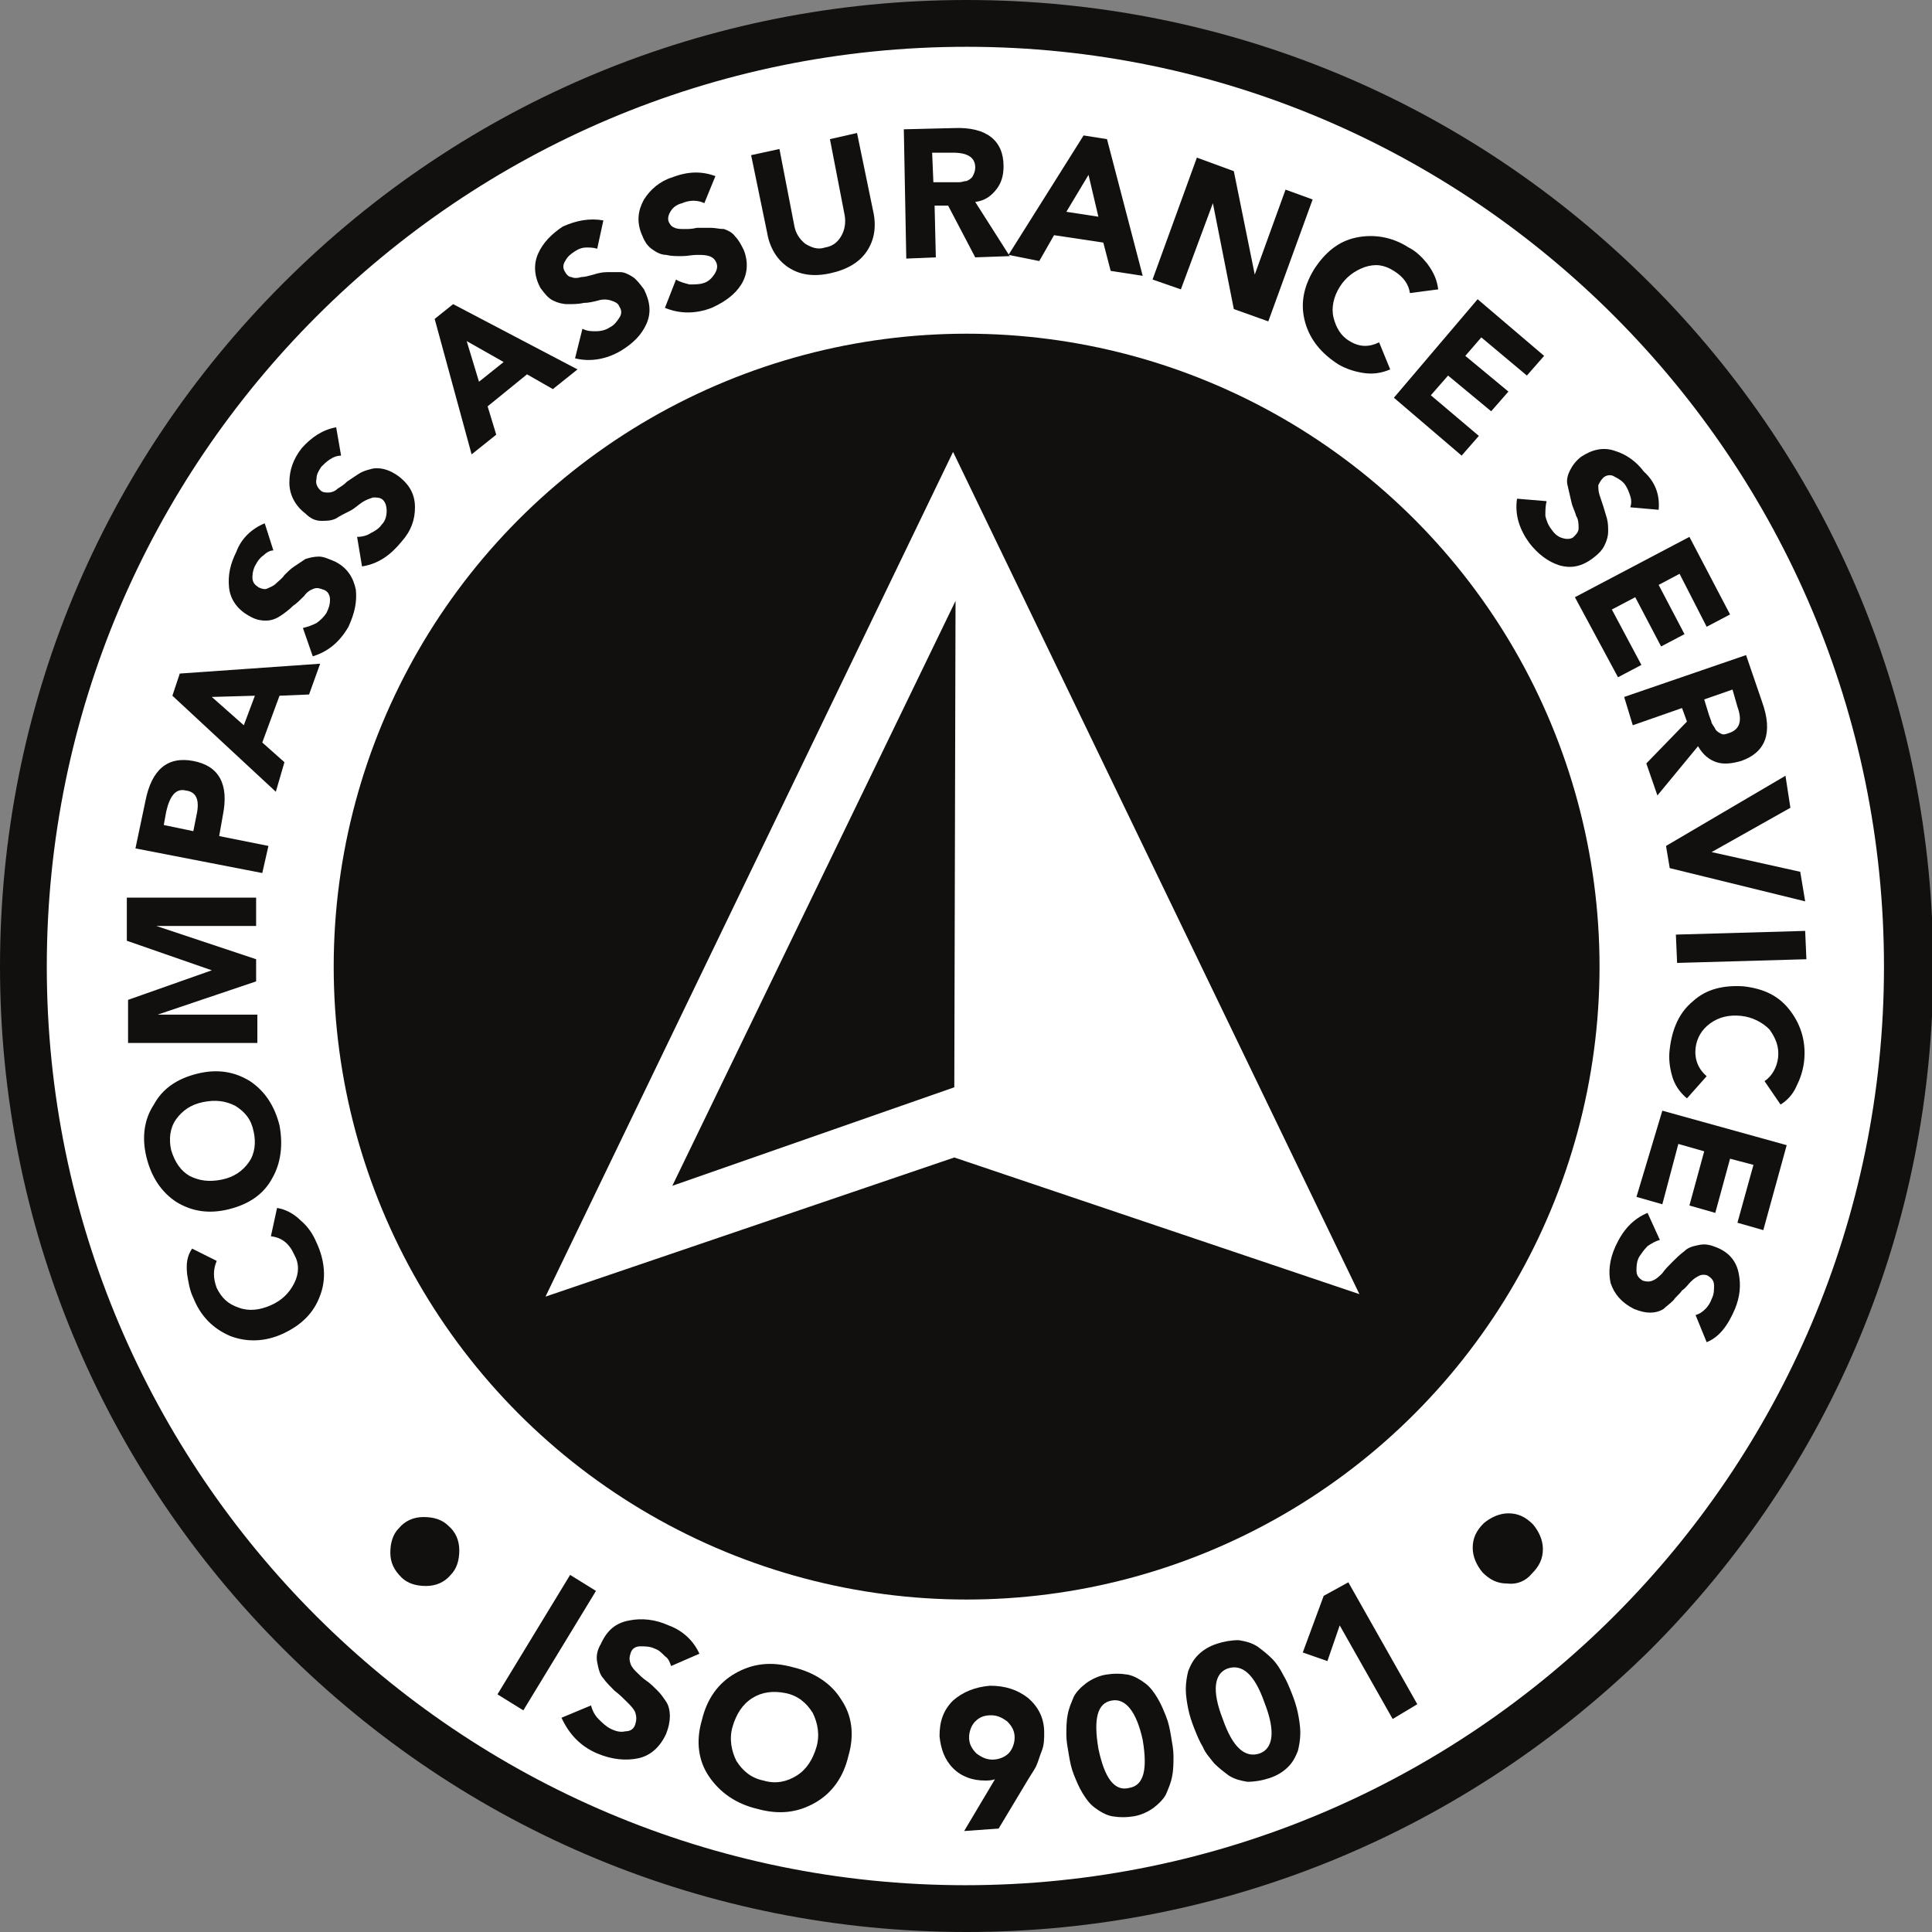 <?xml version="1.0" encoding="utf-8"?>
<!-- Generator: Adobe Illustrator 27.8.1, SVG Export Plug-In . SVG Version: 6.00 Build 0)  -->
<svg version="1.1" id="Layer_1" xmlns="http://www.w3.org/2000/svg" xmlns:xlink="http://www.w3.org/1999/xlink" x="0px" y="0px"
	 viewBox="0 0 156.9 156.9" style="enable-background:new 0 0 156.9 156.9;" xml:space="preserve">
<rect x="0" y="0" width="156.9" height="156.9" fill="#808080" stroke="none"/>
<style type="text/css">
	.st0{fill:#007EC6;}
	.st1{display:none;}
	.st2{display:inline;}
	.st3{fill:#FFFFFF;}
	.st4{opacity:0.75;}
	.st5{clip-path:url(#SVGID_00000075125464095794499790000003230709579747823239_);}
	.st6{fill-rule:evenodd;clip-rule:evenodd;fill:#12100E;}
	.st7{fill:#67B731;stroke:#67B731;stroke-width:0.585;stroke-miterlimit:10;}
	.st8{clip-path:url(#SVGID_00000018941429933584530090000016034436829334579376_);}
	.st9{clip-path:url(#SVGID_00000077289667587173412400000007515666405466714036_);}
	.st10{fill:none;stroke:#67B731;stroke-width:0.585;stroke-miterlimit:10;}
	.st11{clip-path:url(#SVGID_00000071527742464298046480000006189993981354456970_);}
	.st12{clip-path:url(#SVGID_00000112629991418276865710000015333893794500170898_);}
	.st13{fill-rule:evenodd;clip-rule:evenodd;fill:#95C323;}
	.st14{clip-path:url(#SVGID_00000000902964212912381550000010156533524786680760_);}
	.st15{fill:none;stroke:#67B731;stroke-width:0.907;stroke-miterlimit:10;}
	.st16{fill-rule:evenodd;clip-rule:evenodd;fill:#FFFFFF;}
	.st17{display:inline;fill:url(#SVGID_1_);}
	.st18{display:inline;fill:url(#SVGID_00000134969916678090014560000002884285200010852236_);}
	.st19{display:inline;fill:url(#SVGID_00000061430515344949768250000014276446845337734048_);}
	.st20{display:inline;fill:url(#SVGID_00000147182782655684638950000011136805044477321910_);}
	.st21{display:inline;fill:url(#SVGID_00000083808068595974396780000003033104341561239474_);}
	.st22{clip-path:url(#SVGID_00000024696577247086506990000005833585278513736117_);}
	.st23{clip-path:url(#SVGID_00000024696577247086506990000005833585278513736117_);fill:#DB0E13;}
	.st24{fill:#12100E;}
</style>
<g>
	<circle class="st3" cx="78.5" cy="78.5" r="76.5"/>
	<path class="st24" d="M78.5,156.9c-21,0-40.7-8.2-55.5-23S0,99.4,0,78.5c0-21,8.2-40.7,23-55.5C37.8,8.2,57.5,0,78.5,0
		c21,0,40.7,8.2,55.5,23c14.8,14.8,23,34.5,23,55.5s-8.2,40.7-23,55.5C119.1,148.7,99.4,156.9,78.5,156.9z M78.5,3.8
		C37.3,3.8,3.8,37.3,3.8,78.5s33.5,74.6,74.6,74.6c41.1,0,74.6-33.5,74.6-74.6S119.6,3.8,78.5,3.8z"/>
	<g>
		<path class="st24" d="M31.7,126.1c0-0.8,0.2-1.5,0.7-2c0.5-0.6,1.2-0.9,2-0.9c0.8,0,1.5,0.2,2,0.7c0.6,0.5,0.9,1.2,0.9,2
			c0,0.8-0.2,1.5-0.7,2c-0.5,0.6-1.2,0.9-2,0.9c-0.8,0-1.5-0.2-2-0.7C32,127.5,31.7,126.9,31.7,126.1z"/>
		<path class="st24" d="M40.4,137.6l5.9-9.7l2.1,1.3l-5.9,9.7L40.4,137.6z"/>
		<path class="st24" d="M56.8,134.3l-2.3,1c-0.1-0.3-0.2-0.6-0.5-0.8c-0.3-0.3-0.5-0.5-0.8-0.6c-0.4-0.2-0.8-0.2-1.2-0.2
			c-0.4,0-0.7,0.2-0.8,0.6c-0.1,0.3-0.1,0.5,0,0.8c0.1,0.3,0.3,0.5,0.5,0.7c0.2,0.2,0.5,0.5,0.8,0.7c0.3,0.2,0.6,0.5,0.9,0.8
			c0.3,0.3,0.5,0.6,0.7,0.9c0.2,0.3,0.3,0.7,0.3,1.2c0,0.4-0.1,0.9-0.3,1.4c-0.5,1.1-1.3,1.8-2.3,2c-1,0.2-2.1,0.1-3.3-0.4
			c-1.4-0.6-2.3-1.6-2.9-2.9l2.4-1c0.1,0.4,0.3,0.8,0.6,1.1c0.3,0.3,0.6,0.6,1,0.8c0.4,0.2,0.8,0.3,1.2,0.2c0.4,0,0.7-0.2,0.8-0.6
			c0.1-0.3,0.1-0.6,0-0.9c-0.1-0.3-0.4-0.6-0.7-0.9c-0.3-0.3-0.6-0.6-1-0.9c-0.3-0.3-0.7-0.7-0.9-1c-0.3-0.3-0.4-0.8-0.5-1.3
			c-0.1-0.5,0-1,0.3-1.5c0.5-1.1,1.2-1.7,2.3-1.9c1-0.2,2.1-0.1,3.2,0.4C55.4,132.4,56.3,133.2,56.8,134.3z"/>
		<path class="st24" d="M57.6,144.3c-0.9-1.3-1.1-2.9-0.6-4.6c0.4-1.7,1.3-3,2.7-3.8c1.4-0.8,2.9-1,4.7-0.5c1.7,0.4,3.1,1.3,3.9,2.6
			c0.9,1.3,1.1,2.9,0.6,4.6c-0.4,1.7-1.3,3-2.7,3.8c-1.4,0.8-2.9,1-4.7,0.5C59.8,146.5,58.5,145.6,57.6,144.3z M61.1,137.9
			c-0.8,0.5-1.3,1.3-1.6,2.3c-0.3,1-0.1,2,0.3,2.8c0.5,0.8,1.2,1.4,2.2,1.6c1,0.3,1.9,0.1,2.7-0.4c0.8-0.5,1.3-1.3,1.6-2.3
			c0.3-1,0.1-2-0.3-2.8c-0.5-0.8-1.2-1.4-2.2-1.6C62.8,137.3,61.9,137.4,61.1,137.9z"/>
		<path class="st24" d="M78.3,148.7l2.5-4.2c-0.3,0.1-0.6,0.1-0.8,0.1c-1,0-1.9-0.3-2.6-1c-0.7-0.7-1-1.6-1.1-2.6
			c0-1.2,0.3-2.1,1.1-2.9c0.8-0.7,1.8-1.1,3-1.2c1.2,0,2.2,0.3,3.1,1c0.8,0.7,1.3,1.6,1.3,2.8c0,0.5,0,1-0.2,1.5s-0.3,0.9-0.4,1.1
			c-0.1,0.3-0.4,0.7-0.7,1.2l-2.4,4L78.3,148.7z M79.2,139.8c-0.3,0.3-0.5,0.8-0.5,1.3c0,0.5,0.2,0.9,0.6,1.3
			c0.4,0.3,0.8,0.5,1.3,0.5c0.5,0,1-0.2,1.3-0.5c0.3-0.3,0.5-0.8,0.5-1.3c0-0.5-0.2-0.9-0.6-1.3c-0.4-0.3-0.8-0.5-1.3-0.5
			C80,139.3,79.6,139.4,79.2,139.8z"/>
		<path class="st24" d="M87.2,144.1c-0.2-0.5-0.3-1-0.4-1.6c-0.1-0.6-0.2-1.1-0.2-1.6c0-0.5,0-1.1,0.1-1.6c0.1-0.6,0.3-1,0.5-1.5
			c0.2-0.4,0.6-0.8,1-1.1c0.4-0.3,1-0.6,1.6-0.7c0.6-0.1,1.2-0.1,1.8,0c0.5,0.1,1,0.4,1.4,0.7c0.4,0.3,0.7,0.7,1,1.2
			c0.3,0.5,0.5,1,0.7,1.5c0.2,0.5,0.3,1,0.4,1.6c0.1,0.6,0.2,1.1,0.2,1.6c0,0.5,0,1.1-0.1,1.6c-0.1,0.6-0.3,1-0.5,1.5
			c-0.2,0.4-0.6,0.8-1,1.1c-0.4,0.3-1,0.6-1.6,0.7c-0.6,0.1-1.2,0.1-1.8,0c-0.5-0.1-1-0.4-1.4-0.7c-0.4-0.3-0.7-0.7-1-1.2
			C87.6,145.1,87.4,144.6,87.2,144.1z M90.3,138.1c-1.2,0.2-1.5,1.5-1.1,3.9c0.5,2.4,1.3,3.5,2.5,3.2c1.2-0.2,1.5-1.5,1.1-3.9
			C92.3,139,91.4,137.9,90.3,138.1z"/>
		<path class="st24" d="M97.7,141.9c-0.3-0.5-0.5-1-0.7-1.5c-0.2-0.5-0.4-1.1-0.5-1.6c-0.1-0.5-0.2-1.1-0.2-1.6
			c0-0.6,0.1-1.1,0.2-1.5c0.2-0.5,0.4-0.9,0.8-1.3c0.4-0.4,0.9-0.7,1.5-0.9c0.6-0.2,1.2-0.3,1.8-0.3c0.6,0.1,1,0.2,1.5,0.5
			c0.4,0.3,0.8,0.6,1.2,1c0.4,0.4,0.7,0.9,0.9,1.3c0.3,0.5,0.5,1,0.7,1.5c0.2,0.5,0.4,1.1,0.5,1.6c0.1,0.5,0.2,1.1,0.2,1.6
			c0,0.6-0.1,1.1-0.2,1.5c-0.2,0.5-0.4,0.9-0.8,1.3c-0.4,0.4-0.9,0.7-1.5,0.9c-0.6,0.2-1.2,0.3-1.8,0.3c-0.6-0.1-1-0.2-1.5-0.5
			c-0.4-0.3-0.8-0.6-1.2-1C98.3,142.8,97.9,142.4,97.7,141.9z M99.7,135.5c-1.1,0.4-1.3,1.8-0.4,4.1c0.8,2.3,1.8,3.2,3,2.8
			c1.1-0.4,1.3-1.8,0.4-4.1C101.9,136,100.9,135.1,99.7,135.5z"/>
		<path class="st24" d="M113.1,139.6l-4.3-7.6l-1,2.9l-2-0.7l1.7-4.6l2-1.1l5.6,9.9L113.1,139.6z"/>
		<path class="st24" d="M122.4,128.6c-0.8,0-1.4-0.3-2-0.9c-0.5-0.6-0.8-1.3-0.8-2c0-0.8,0.3-1.4,0.9-2c0.6-0.5,1.3-0.8,2-0.8
			c0.8,0,1.4,0.3,2,0.9c0.5,0.6,0.8,1.3,0.8,2c0,0.8-0.3,1.4-0.9,2C123.9,128.4,123.2,128.7,122.4,128.6z"/>
	</g>
	<g>
		<path class="st24" d="M15.6,101.4l2,1c-0.3,0.7-0.3,1.4,0,2.2c0.4,0.8,0.9,1.3,1.8,1.6c0.8,0.3,1.7,0.2,2.6-0.2
			c0.9-0.4,1.5-1,1.9-1.8c0.4-0.8,0.4-1.6,0-2.3c-0.4-0.9-1-1.4-1.9-1.5l0.5-2.3c0.7,0.1,1.4,0.5,1.9,1c0.6,0.5,1,1.1,1.3,1.8
			c0.7,1.5,0.8,3,0.3,4.3c-0.5,1.4-1.5,2.4-3,3.1c-1.5,0.7-3,0.7-4.3,0.2c-1.4-0.6-2.4-1.6-3-3.1c-0.3-0.6-0.4-1.3-0.5-1.9
			C15.1,102.6,15.2,102,15.6,101.4z"/>
		<path class="st24" d="M22.1,95.7c-0.7,1.3-1.9,2.1-3.5,2.5c-1.6,0.4-3,0.2-4.3-0.6c-1.2-0.8-2-2-2.4-3.6c-0.4-1.6-0.2-3.1,0.6-4.3
			c0.7-1.3,1.9-2.1,3.5-2.5s3-0.2,4.3,0.6c1.2,0.8,2,2,2.4,3.6C23,93,22.8,94.5,22.1,95.7z M15.4,95.5c0.8,0.4,1.6,0.5,2.6,0.3
			c1-0.2,1.7-0.7,2.2-1.4c0.5-0.7,0.6-1.6,0.4-2.5c-0.2-1-0.7-1.6-1.5-2.1c-0.8-0.4-1.6-0.5-2.6-0.3c-1,0.2-1.7,0.7-2.2,1.4
			c-0.5,0.7-0.6,1.6-0.4,2.5C14.2,94.4,14.7,95.1,15.4,95.5z"/>
		<path class="st24" d="M20.9,84.7l-10.5,0l0-3.5l6.8-2.4v0l-6.9-2.4l0-3.5l10.5,0l0,2.3l-8.1,0v0l8.1,2.7l0,1.8l-8,2.7v0l8.1,0
			L20.9,84.7z"/>
		<path class="st24" d="M21.3,70.9l-10.3-2l0.8-3.8c0.5-2.6,1.8-3.7,3.9-3.3c2.1,0.4,2.9,1.9,2.4,4.4l-0.3,1.7l4,0.8L21.3,70.9z
			 M13.3,67l2.4,0.5l0.3-1.5c0.2-1.1-0.1-1.7-0.9-1.8c-0.8-0.2-1.3,0.4-1.6,1.7L13.3,67z"/>
		<path class="st24" d="M22.4,64.3l-8.4-7.8l0.6-1.8l11.4-0.8l-0.9,2.5l-2.4,0.1l-1.4,3.8l1.8,1.6L22.4,64.3z M20.7,56.5l-3.5,0.1
			l2.6,2.3L20.7,56.5z"/>
		<path class="st24" d="M21.5,42.5l0.7,2.2c-0.3,0-0.6,0.2-0.8,0.4c-0.3,0.2-0.5,0.5-0.6,0.7c-0.2,0.3-0.3,0.7-0.3,1.1
			c0,0.4,0.2,0.6,0.5,0.8c0.2,0.1,0.5,0.2,0.7,0.1c0.2-0.1,0.5-0.2,0.7-0.4c0.2-0.2,0.5-0.4,0.7-0.7c0.3-0.3,0.5-0.5,0.8-0.7
			c0.3-0.2,0.6-0.4,0.9-0.6c0.3-0.1,0.7-0.2,1.1-0.2c0.4,0,0.8,0.2,1.3,0.4c1,0.5,1.5,1.3,1.7,2.3c0.1,1-0.1,1.9-0.6,3
			c-0.7,1.2-1.6,2-2.9,2.4L24.6,51c0.4-0.1,0.7-0.2,1.1-0.4c0.3-0.2,0.6-0.5,0.8-0.8c0.2-0.4,0.3-0.7,0.3-1.1c0-0.4-0.2-0.7-0.5-0.8
			c-0.3-0.1-0.5-0.2-0.8-0.1c-0.3,0.1-0.6,0.3-0.8,0.6c-0.3,0.3-0.6,0.6-0.9,0.8c-0.3,0.3-0.7,0.6-1,0.8c-0.3,0.2-0.7,0.4-1.2,0.4
			c-0.5,0-0.9-0.1-1.4-0.4c-0.9-0.5-1.5-1.3-1.6-2.3c-0.1-1,0.1-1.9,0.6-2.9C19.6,43.7,20.5,42.9,21.5,42.5z"/>
		<path class="st24" d="M27.3,34.7l0.4,2.3c-0.3,0-0.6,0.1-0.9,0.3c-0.3,0.2-0.5,0.4-0.7,0.6c-0.2,0.3-0.4,0.6-0.4,1
			c-0.1,0.4,0.1,0.7,0.3,0.9c0.2,0.2,0.4,0.2,0.7,0.2c0.2,0,0.5-0.1,0.7-0.3c0.3-0.2,0.5-0.3,0.8-0.6c0.3-0.2,0.6-0.4,0.9-0.6
			c0.3-0.2,0.6-0.3,1-0.4c0.3-0.1,0.7-0.1,1.1,0c0.4,0.1,0.8,0.3,1.2,0.6c0.9,0.7,1.3,1.5,1.3,2.5c0,1-0.3,1.9-1.1,2.8
			c-0.9,1.1-1.9,1.8-3.2,2l-0.4-2.4c0.4,0,0.8-0.1,1.1-0.3c0.4-0.2,0.7-0.4,0.9-0.7c0.3-0.3,0.4-0.7,0.4-1.1c0-0.4-0.1-0.7-0.3-0.9
			c-0.2-0.2-0.5-0.2-0.8-0.2c-0.3,0.1-0.6,0.2-0.9,0.4c-0.3,0.2-0.6,0.5-1,0.7c-0.4,0.2-0.8,0.4-1.1,0.6c-0.4,0.2-0.8,0.2-1.2,0.2
			c-0.5,0-0.9-0.2-1.3-0.6c-0.8-0.6-1.3-1.5-1.3-2.5c0-1,0.3-1.9,1-2.8C25.3,35.5,26.2,34.9,27.3,34.7z"/>
		<path class="st24" d="M38.3,36.9l-3-11l1.5-1.2L46.9,30l-2,1.6l-2.1-1.2L39.6,33l0.7,2.3L38.3,36.9z M40.9,29.4l-3-1.7l1,3.3
			L40.9,29.4z"/>
		<path class="st24" d="M49,17.9l-0.5,2.3c-0.3-0.1-0.6-0.1-0.9-0.1c-0.3,0-0.6,0.1-0.9,0.3c-0.3,0.2-0.6,0.4-0.8,0.8
			c-0.2,0.3-0.2,0.6,0,0.9c0.1,0.2,0.3,0.4,0.5,0.4c0.2,0.1,0.5,0.1,0.8,0c0.3,0,0.6-0.1,1-0.2c0.3-0.1,0.7-0.2,1.1-0.2s0.7,0,1.1,0
			c0.3,0,0.7,0.2,1,0.4c0.3,0.2,0.6,0.6,0.9,1c0.5,1,0.6,1.9,0.2,2.8c-0.4,0.9-1.1,1.6-2.1,2.2c-1.2,0.7-2.5,0.9-3.7,0.6l0.6-2.4
			c0.4,0.2,0.7,0.2,1.1,0.2c0.4,0,0.8-0.1,1.1-0.3c0.4-0.2,0.6-0.5,0.8-0.8c0.2-0.3,0.2-0.6,0-0.9c-0.1-0.3-0.4-0.4-0.7-0.5
			c-0.3-0.1-0.7-0.1-1,0c-0.4,0.1-0.8,0.2-1.2,0.2c-0.4,0.1-0.9,0.1-1.3,0.1c-0.4,0-0.8-0.1-1.2-0.3c-0.4-0.2-0.7-0.6-1-1
			c-0.5-0.9-0.6-1.9-0.2-2.8c0.4-0.9,1.1-1.6,2-2.2C46.8,17.9,47.9,17.7,49,17.9z"/>
		<path class="st24" d="M58.1,14.3l-0.9,2.2c-0.2-0.1-0.5-0.2-0.9-0.2c-0.3,0-0.7,0.1-0.9,0.2c-0.4,0.1-0.7,0.3-0.9,0.6
			c-0.2,0.3-0.3,0.6-0.2,0.9c0.1,0.2,0.2,0.4,0.5,0.5c0.2,0.1,0.5,0.1,0.8,0.1c0.3,0,0.6,0,1-0.1c0.4,0,0.7,0,1.1,0
			c0.4,0,0.7,0.1,1.1,0.1c0.3,0.1,0.7,0.3,0.9,0.6c0.3,0.3,0.5,0.7,0.7,1.1c0.4,1,0.3,2-0.2,2.8c-0.5,0.8-1.3,1.4-2.4,1.9
			c-1.3,0.5-2.6,0.5-3.8,0l0.9-2.3c0.3,0.2,0.7,0.3,1.1,0.4c0.4,0,0.8,0,1.1-0.1c0.4-0.1,0.7-0.4,0.9-0.7c0.2-0.3,0.3-0.6,0.2-0.9
			c-0.1-0.3-0.3-0.5-0.6-0.6c-0.3-0.1-0.6-0.1-1-0.1c-0.4,0-0.8,0.1-1.2,0.1c-0.5,0-0.9,0-1.3-0.1c-0.4,0-0.8-0.2-1.2-0.5
			c-0.4-0.3-0.6-0.7-0.8-1.2c-0.4-1-0.3-1.9,0.2-2.8c0.5-0.8,1.3-1.5,2.3-1.8C55.9,13.9,57,13.9,58.1,14.3z"/>
		<path class="st24" d="M69.6,10.8l1.3,6.3c0.3,1.3,0.1,2.4-0.5,3.3c-0.6,0.9-1.6,1.5-3,1.8c-1.4,0.3-2.5,0.1-3.4-0.5
			c-0.9-0.6-1.5-1.6-1.7-2.8l-1.3-6.3l2.3-0.5l1.2,6.2c0.1,0.6,0.4,1.1,0.9,1.5c0.5,0.3,1,0.5,1.6,0.3c0.6-0.1,1-0.4,1.3-0.9
			c0.3-0.5,0.4-1.1,0.3-1.7l-1.2-6.2L69.6,10.8z"/>
		<path class="st24" d="M73.6,21l-0.2-10.5l4.1-0.1c2.6-0.1,4,1,4,3.1c0,0.8-0.2,1.4-0.6,1.9c-0.4,0.5-0.9,0.9-1.7,1l2.8,4.4
			l-2.8,0.1L77,16.7l-1.1,0l0.1,4.2L73.6,21z M75.7,12.4l0.1,2.4l1.4,0c0.3,0,0.5,0,0.7,0c0.2,0,0.4-0.1,0.6-0.1
			c0.2-0.1,0.4-0.2,0.5-0.4c0.1-0.2,0.2-0.4,0.2-0.7c0-0.8-0.6-1.2-1.8-1.2L75.7,12.4z"/>
		<path class="st24" d="M81.9,20.7L88,11l1.9,0.3l2.9,11.1L90.2,22l-0.6-2.3l-4-0.6l-1.2,2.1L81.9,20.7z M89.2,17.6l-0.8-3.4l-1.8,3
			L89.2,17.6z"/>
		<path class="st24" d="M93.6,22.7l3.6-9.9l3,1.1l1.7,8.4l0,0l2.5-6.9l2.2,0.8l-3.6,9.9l-2.8-1l-1.7-8.6l0,0l-2.6,7L93.6,22.7z"/>
		<path class="st24" d="M116.8,23.5l-2.3,0.3c-0.1-0.7-0.5-1.3-1.3-1.8c-0.8-0.5-1.5-0.6-2.4-0.3c-0.8,0.3-1.5,0.8-2,1.6
			c-0.5,0.8-0.7,1.7-0.5,2.5c0.2,0.8,0.6,1.5,1.3,1.9c0.8,0.5,1.6,0.5,2.4,0.1l0.9,2.2c-0.7,0.3-1.4,0.4-2.1,0.3
			c-0.7-0.1-1.4-0.3-2.1-0.7c-1.4-0.9-2.3-2-2.7-3.4c-0.4-1.4-0.2-2.8,0.7-4.3c0.9-1.4,2-2.3,3.4-2.6c1.4-0.3,2.9-0.1,4.3,0.8
			c0.6,0.3,1.1,0.8,1.5,1.3C116.5,22.2,116.7,22.8,116.8,23.5z"/>
		<path class="st24" d="M113.2,32.3l6.8-8l5.4,4.6l-1.4,1.6l-3.7-3.1l-1.3,1.5l3.5,2.9l-1.4,1.6l-3.5-2.9l-1.4,1.6l3.9,3.3l-1.4,1.6
			L113.2,32.3z"/>
		<path class="st24" d="M134.7,41.4l-2.3-0.2c0.1-0.3,0.1-0.6,0-0.9c-0.1-0.3-0.2-0.6-0.4-0.9c-0.2-0.3-0.5-0.5-0.9-0.7
			c-0.3-0.2-0.7-0.1-0.9,0.1c-0.2,0.2-0.3,0.4-0.4,0.6c0,0.2,0,0.5,0.1,0.8c0.1,0.3,0.2,0.6,0.3,0.9c0.1,0.3,0.2,0.7,0.3,1
			c0.1,0.4,0.1,0.7,0.1,1.1c0,0.3-0.1,0.7-0.3,1.1c-0.2,0.4-0.5,0.7-0.9,1c-0.9,0.7-1.8,0.9-2.8,0.6c-0.9-0.3-1.7-0.9-2.4-1.8
			c-0.8-1.1-1.2-2.3-1-3.6l2.4,0.2c-0.1,0.4-0.1,0.8-0.1,1.2c0.1,0.4,0.2,0.7,0.5,1.1c0.2,0.3,0.5,0.6,0.9,0.7
			c0.3,0.1,0.7,0.1,0.9-0.1c0.2-0.2,0.4-0.4,0.4-0.7c0-0.3,0-0.7-0.2-1c-0.1-0.4-0.3-0.7-0.4-1.2c-0.1-0.4-0.2-0.9-0.3-1.3
			c-0.1-0.4,0-0.8,0.2-1.2c0.2-0.4,0.5-0.8,0.9-1.1c0.9-0.6,1.8-0.8,2.7-0.5c1,0.3,1.8,0.9,2.4,1.7
			C134.5,39.2,134.8,40.3,134.7,41.4z"/>
		<path class="st24" d="M127.9,48.5l9.3-4.9l3.3,6.3l-1.9,1l-2.2-4.3l-1.7,0.9l2.1,4l-1.9,1l-2.1-4l-1.9,1l2.4,4.5l-1.9,1
			L127.9,48.5z"/>
		<path class="st24" d="M131.9,56.6l9.9-3.4l1.3,3.8c0.9,2.5,0.3,4.1-1.7,4.8c-0.7,0.2-1.4,0.3-2,0.1c-0.6-0.2-1.1-0.6-1.5-1.3
			l-3.3,4l-0.9-2.6l3.3-3.4l-0.4-1.1l-4,1.4L131.9,56.6z M140.7,56l-2.3,0.8l0.4,1.3c0.1,0.3,0.2,0.5,0.2,0.6
			c0.1,0.2,0.2,0.3,0.3,0.5c0.1,0.2,0.3,0.3,0.5,0.4c0.2,0.1,0.4,0,0.7-0.1c0.8-0.3,1-1,0.6-2.1L140.7,56z"/>
		<path class="st24" d="M135.3,68.7L145,63l0.4,2.6l-6.4,3.6l0,0l7.2,1.6l0.4,2.4l-11-2.7L135.3,68.7z"/>
		<path class="st24" d="M136.1,75.9l10.5-0.3l0.1,2.3l-10.5,0.3L136.1,75.9z"/>
		<path class="st24" d="M144.6,89.7l-1.3-1.9c0.6-0.4,1-1.1,1.1-1.9c0.1-0.9-0.2-1.6-0.7-2.3c-0.6-0.6-1.4-1-2.3-1.1
			c-1-0.1-1.8,0.1-2.5,0.6c-0.7,0.5-1.1,1.2-1.2,2c-0.1,0.9,0.2,1.7,0.9,2.3l-1.6,1.8c-0.6-0.5-1-1.1-1.2-1.8
			c-0.2-0.7-0.3-1.4-0.2-2.2c0.2-1.7,0.8-3,1.9-3.9c1.1-1,2.5-1.3,4.1-1.2c1.7,0.2,2.9,0.8,3.8,2c0.9,1.2,1.3,2.6,1.1,4.2
			c-0.1,0.7-0.3,1.3-0.6,1.9C145.6,88.9,145.1,89.4,144.6,89.7z"/>
		<path class="st24" d="M135,90.2l10.1,2.8l-1.9,6.9l-2.1-0.6l1.3-4.7l-1.9-0.5l-1.2,4.4l-2.1-0.6l1.2-4.4l-2.1-0.6l-1.3,4.9
			l-2.1-0.6L135,90.2z"/>
		<path class="st24" d="M138.6,109l-0.9-2.2c0.3-0.1,0.5-0.2,0.8-0.5c0.2-0.2,0.4-0.5,0.5-0.8c0.2-0.4,0.2-0.7,0.2-1.1
			c0-0.4-0.2-0.6-0.5-0.8c-0.2-0.1-0.5-0.1-0.7,0c-0.2,0.1-0.4,0.2-0.7,0.5c-0.2,0.2-0.4,0.5-0.7,0.7c-0.2,0.3-0.5,0.5-0.7,0.8
			c-0.3,0.3-0.6,0.5-0.8,0.7c-0.3,0.2-0.7,0.3-1.1,0.3c-0.4,0-0.8-0.1-1.3-0.3c-1-0.5-1.6-1.2-1.9-2.1c-0.2-0.9-0.1-1.9,0.4-3
			c0.6-1.3,1.4-2.2,2.6-2.7l1,2.2c-0.4,0.1-0.7,0.3-1,0.5c-0.3,0.3-0.5,0.6-0.7,0.9c-0.2,0.4-0.2,0.8-0.2,1.1c0,0.4,0.2,0.6,0.5,0.8
			c0.3,0.1,0.6,0.1,0.8,0c0.3-0.1,0.6-0.4,0.8-0.6c0.2-0.3,0.5-0.6,0.8-0.9c0.3-0.3,0.6-0.6,1-0.9c0.3-0.3,0.7-0.4,1.2-0.5
			c0.5-0.1,0.9,0,1.4,0.2c1,0.4,1.6,1.1,1.8,2.1c0.2,1,0.1,1.9-0.3,2.9C140.3,107.7,139.6,108.6,138.6,109z"/>
	</g>
	<circle class="st24" cx="78.5" cy="78.5" r="51.4"/>
	<polygon class="st3" points="77.4,36.7 110.4,105.1 77.5,94 44.3,105.3 	"/>
	<polygon class="st24" points="77.6,48.8 77.5,88.3 54.6,96.3 	"/>
</g>
</svg>
